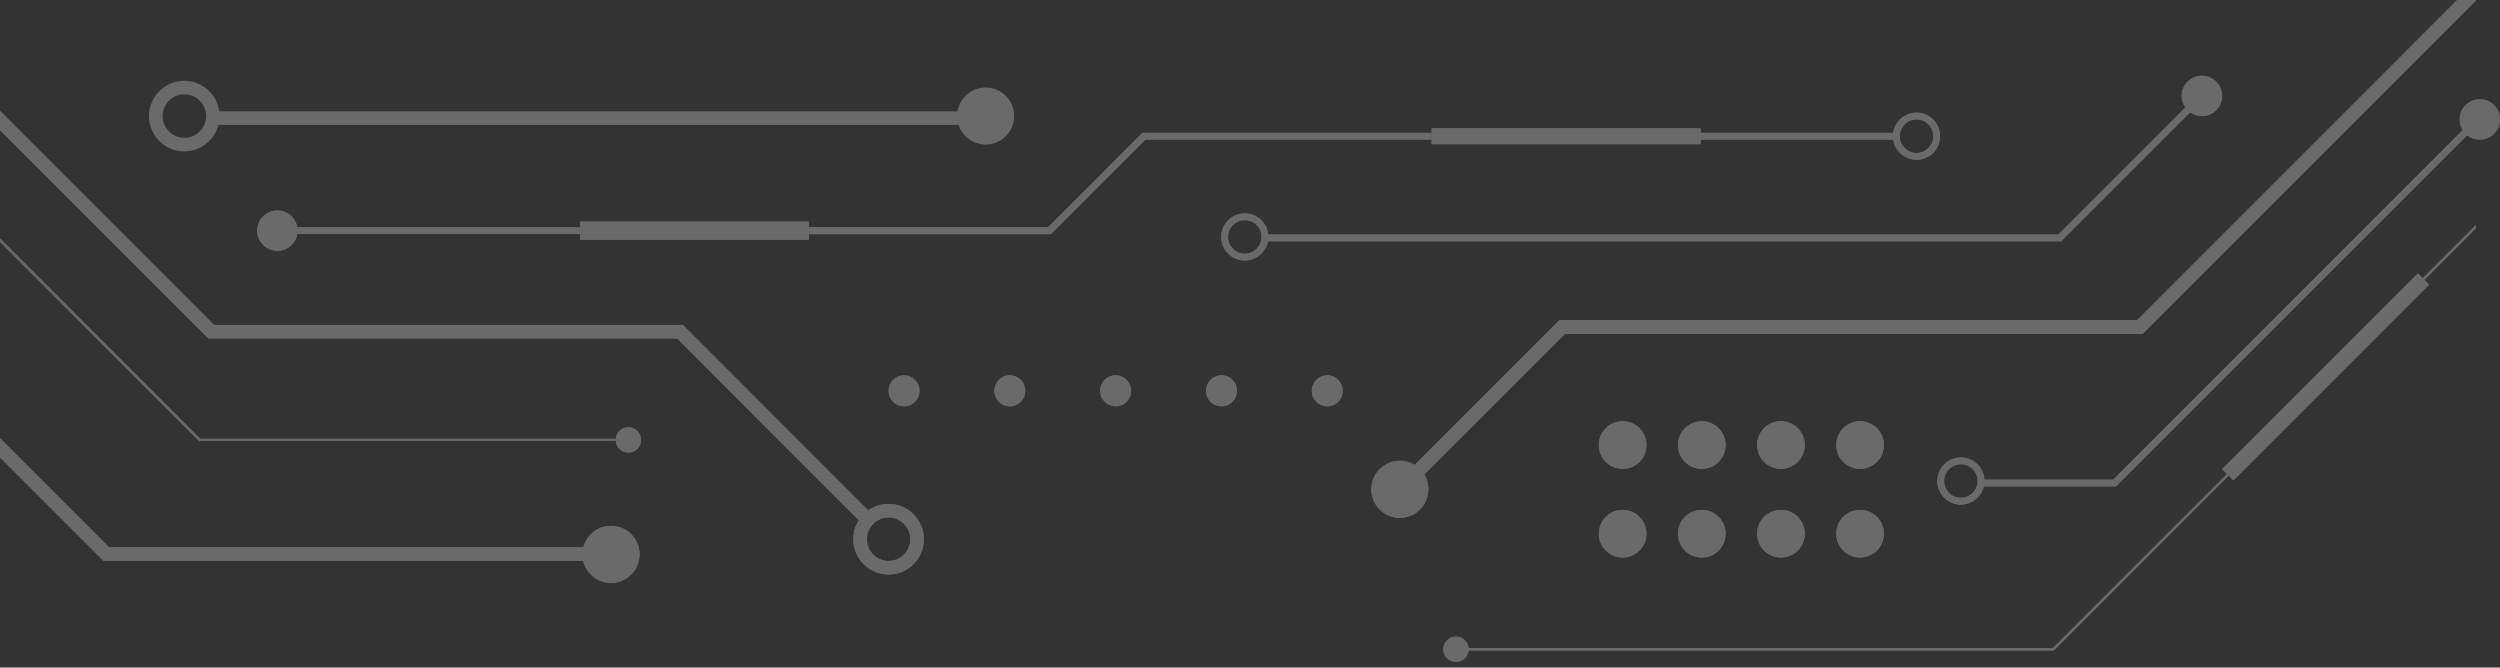 <svg width="397" height="106" viewBox="0 0 397 106" fill="none" xmlns="http://www.w3.org/2000/svg">
<rect x="0" y="0" width="397" height="106" fill="#333333" stroke="none"/>
<g opacity="0.27">
<path d="M208.314 62.062C208.314 60.701 209.416 59.599 210.762 59.599C212.109 59.599 213.224 60.701 213.224 62.062C213.224 63.422 212.122 64.524 210.762 64.524C209.402 64.524 208.314 63.422 208.314 62.062Z" fill="white"/>
<path d="M191.516 62.062C191.516 60.701 192.617 59.599 193.977 59.599C195.338 59.599 196.426 60.701 196.426 62.062C196.426 63.422 195.324 64.524 193.977 64.524C192.631 64.524 191.516 63.422 191.516 62.062Z" fill="white"/>
<path d="M174.703 62.062C174.703 60.701 175.805 59.599 177.165 59.599C178.525 59.599 179.614 60.701 179.614 62.062C179.614 63.422 178.512 64.524 177.165 64.524C175.819 64.524 174.703 63.422 174.703 62.062Z" fill="white"/>
<path d="M157.905 62.062C157.905 60.701 159.007 59.599 160.367 59.599C161.727 59.599 162.815 60.701 162.815 62.062C162.815 63.422 161.714 64.524 160.367 64.524C159.02 64.524 157.905 63.422 157.905 62.062Z" fill="white"/>
<path d="M141.107 62.062C141.107 60.701 142.208 59.599 143.569 59.599C144.929 59.599 146.017 60.701 146.017 62.062C146.017 63.422 144.915 64.524 143.569 64.524C142.222 64.524 141.107 63.422 141.107 62.062Z" fill="white"/>
<path d="M257.675 80.971C259.756 80.971 261.456 82.658 261.456 84.753C261.456 86.848 259.77 88.535 257.675 88.535C255.58 88.535 253.894 86.848 253.894 84.753C253.894 82.658 255.58 80.971 257.675 80.971Z" fill="white"/>
<path d="M257.675 66.891C259.756 66.891 261.456 68.578 261.456 70.673C261.456 72.768 259.77 74.455 257.675 74.455C255.58 74.455 253.894 72.768 253.894 70.673C253.894 68.578 255.58 66.891 257.675 66.891Z" fill="white"/>
<path d="M270.243 80.971C272.324 80.971 274.025 82.658 274.025 84.753C274.025 86.848 272.338 88.535 270.243 88.535C268.148 88.535 266.462 86.848 266.462 84.753C266.462 82.658 268.148 80.971 270.243 80.971Z" fill="white"/>
<path d="M270.243 66.891C272.324 66.891 274.025 68.578 274.025 70.673C274.025 72.768 272.338 74.455 270.243 74.455C268.148 74.455 266.462 72.768 266.462 70.673C266.462 68.578 268.148 66.891 270.243 66.891Z" fill="white"/>
<path d="M282.812 80.971C284.893 80.971 286.593 82.658 286.593 84.753C286.593 86.848 284.907 88.535 282.812 88.535C280.717 88.535 279.03 86.848 279.03 84.753C279.03 82.658 280.717 80.971 282.812 80.971Z" fill="white"/>
<path d="M282.812 66.891C284.893 66.891 286.593 68.578 286.593 70.673C286.593 72.768 284.907 74.455 282.812 74.455C280.717 74.455 279.03 72.768 279.03 70.673C279.03 68.578 280.717 66.891 282.812 66.891Z" fill="white"/>
<path d="M295.38 80.971C297.461 80.971 299.161 82.658 299.161 84.753C299.161 86.848 297.475 88.535 295.38 88.535C293.285 88.535 291.599 86.848 291.599 84.753C291.599 82.658 293.285 80.971 295.38 80.971Z" fill="white"/>
<path d="M295.38 66.891C297.461 66.891 299.161 68.578 299.161 70.673C299.161 72.768 297.475 74.455 295.38 74.455C293.285 74.455 291.599 72.768 291.599 70.673C291.599 68.578 293.285 66.891 295.38 66.891Z" fill="white"/>
<path d="M349.026 15.073L326.855 37.248L200.642 37.248L200.642 38.322L327.304 38.322L349.788 15.835L349.026 15.073Z" fill="white"/>
<path d="M95.295 86.916L17.329 86.916L9.15527e-05 69.585L9.14195e-05 72.632L16.445 89.079L95.295 89.079L95.295 86.916Z" fill="white"/>
<path d="M98.764 83.855C101.076 84.808 102.178 87.46 101.212 89.773C100.26 92.086 97.608 93.188 95.296 92.222C92.983 91.269 91.881 88.617 92.847 86.304C93.799 83.991 96.452 82.889 98.764 83.855Z" fill="white"/>
<path d="M393.164 0.014L390.213 -1.29019e-07L339.368 50.852L247.623 50.852L221.535 76.944L223.058 78.468L248.521 53.015L340.253 53.015L393.164 0.109L393.164 0.014Z" fill="white"/>
<path d="M222.297 73.176C224.799 73.176 226.826 75.203 226.826 77.706C226.826 80.209 224.799 82.236 222.297 82.236C219.794 82.236 217.767 80.209 217.767 77.706C217.767 75.203 219.794 73.176 222.297 73.176Z" fill="white"/>
<path d="M92.126 37.166L92.126 36.091L44.043 36.091L44.043 37.166L92.126 37.166Z" fill="white"/>
<path d="M301.147 22.174L301.147 21.1L270.08 21.1L270.08 22.174L301.147 22.174Z" fill="white"/>
<path d="M270.08 22.896L270.08 20.379L227.343 20.379L227.343 22.896L270.08 22.896Z" fill="white"/>
<path d="M227.343 21.1L181.423 21.1L166.433 36.091L128.443 36.091L128.443 37.18L166.869 37.18L181.872 22.174L227.343 22.174L227.343 21.1Z" fill="white"/>
<path d="M128.443 38.064L128.443 35.193L92.139 35.193L92.139 38.064L128.443 38.064Z" fill="white"/>
<path d="M44.056 33.425C45.825 33.425 47.253 34.853 47.253 36.622C47.253 38.39 45.825 39.832 44.056 39.832C42.288 39.832 40.846 38.39 40.846 36.622C40.846 34.853 42.275 33.425 44.056 33.425Z" fill="white"/>
<path d="M307.01 21.63C307.01 20.161 305.813 18.964 304.344 18.964C302.875 18.964 301.678 20.161 301.678 21.63C301.678 23.099 302.875 24.297 304.344 24.297C305.813 24.297 307.01 23.099 307.01 21.63ZM300.603 21.63C300.603 19.562 302.276 17.889 304.344 17.889C306.411 17.889 308.084 19.562 308.084 21.63C308.084 23.698 306.411 25.371 304.344 25.371C302.276 25.371 300.603 23.698 300.603 21.63Z" fill="white"/>
<path d="M200.343 37.629C200.343 36.16 199.146 34.962 197.677 34.962C196.208 34.962 195.011 36.16 195.011 37.629C195.011 39.098 196.208 40.295 197.677 40.295C199.146 40.295 200.343 39.098 200.343 37.629ZM193.936 37.629C193.936 35.561 195.61 33.888 197.677 33.888C199.745 33.888 201.418 35.575 201.418 37.629C201.418 39.683 199.745 41.37 197.677 41.37C195.61 41.37 193.936 39.697 193.936 37.629Z" fill="white"/>
<path d="M393.164 35.752L384.731 44.186L384.989 44.431L393.164 36.255L393.164 35.752Z" fill="white"/>
<path d="M385.748 45.19L383.969 43.411L352.883 74.501L354.663 76.281L385.748 45.19Z" fill="white"/>
<path d="M353.651 75.271L325.984 102.928L231.206 102.928L231.206 103.295L326.134 103.295L353.895 75.529L353.651 75.271Z" fill="white"/>
<path d="M231.206 101.092C232.321 101.092 233.219 101.989 233.219 103.105C233.219 104.22 232.321 105.118 231.206 105.118C230.091 105.118 229.193 104.22 229.193 103.105C229.193 101.989 230.091 101.092 231.206 101.092Z" fill="white"/>
<path d="M99.784 69.68L31.788 69.68L0.014 37.887L0.014 38.404L31.638 70.034L99.784 70.034L99.784 69.68Z" fill="white"/>
<path d="M99.784 67.844C100.9 67.844 101.797 68.741 101.797 69.857C101.797 70.972 100.9 71.87 99.784 71.87C98.669 71.87 97.771 70.972 97.771 69.857C97.771 68.741 98.669 67.844 99.784 67.844Z" fill="white"/>
<path d="M393.164 18.57L335.574 76.169L314.123 76.169L314.123 77.244L336.009 77.244L393.164 20.093L393.164 18.57Z" fill="white"/>
<path d="M314.055 76.387C314.055 74.917 312.858 73.72 311.389 73.72C309.92 73.72 308.723 74.917 308.723 76.387C308.723 77.856 309.92 79.053 311.389 79.053C312.858 79.053 314.055 77.856 314.055 76.387ZM307.649 76.387C307.649 74.319 309.322 72.645 311.389 72.645C313.457 72.645 315.13 74.319 315.13 76.387C315.13 78.454 313.457 80.128 311.389 80.128C309.322 80.128 307.649 78.454 307.649 76.387Z" fill="white"/>
<path d="M393.804 15.767C395.572 15.767 397 17.195 397 18.964C397 20.733 395.572 22.175 393.804 22.175C392.035 22.175 390.593 20.733 390.593 18.964C390.593 17.195 392.022 15.767 393.804 15.767Z" fill="white"/>
<path d="M349.665 12.026C351.434 12.026 352.875 13.454 352.875 15.223C352.875 16.992 351.447 18.434 349.665 18.434C347.884 18.434 346.455 16.992 346.455 15.223C346.455 13.454 347.884 12.026 349.665 12.026Z" fill="white"/>
<path d="M108.748 51.913L108.435 51.6L33.991 51.6L0 17.617L0 20.665L33.094 53.749L107.537 53.749L137.053 83.284L138.577 81.76L108.748 51.913Z" fill="white"/>
<path d="M144.561 85.624C144.561 83.719 143.011 82.168 141.107 82.168C139.202 82.168 137.652 83.719 137.652 85.624C137.652 87.528 139.202 89.079 141.107 89.079C143.011 89.079 144.561 87.528 144.561 85.624ZM135.503 85.624C135.503 82.535 138.019 80.019 141.107 80.019C144.194 80.019 146.711 82.535 146.711 85.624C146.711 88.712 144.194 91.228 141.107 91.228C138.019 91.228 135.503 88.712 135.503 85.624Z" fill="white"/>
<path d="M156.604 19.835L156.604 17.685L34.105 17.685L34.105 19.835L156.604 19.835Z" fill="white"/>
<path d="M158.25 14.243C160.562 15.195 161.664 17.848 160.698 20.161C159.732 22.474 157.094 23.576 154.781 22.61C152.469 21.657 151.367 19.005 152.333 16.692C153.285 14.379 155.937 13.277 158.25 14.243Z" fill="white"/>
<path d="M32.731 18.433C32.731 16.529 31.18 14.978 29.276 14.978C27.372 14.978 25.821 16.529 25.821 18.433C25.821 20.338 27.372 21.889 29.276 21.889C31.18 21.889 32.731 20.338 32.731 18.433ZM23.659 18.433C23.659 15.345 26.175 12.829 29.263 12.829C32.35 12.829 34.867 15.345 34.867 18.433C34.867 21.522 32.35 24.038 29.263 24.038C26.175 24.038 23.659 21.522 23.659 18.433Z" fill="white"/>
<path d="M208.314 62.062C208.314 60.701 209.416 59.599 210.762 59.599C212.109 59.599 213.224 60.701 213.224 62.062C213.224 63.422 212.122 64.524 210.762 64.524C209.402 64.524 208.314 63.422 208.314 62.062Z" fill="white"/>
<path d="M191.516 62.062C191.516 60.701 192.617 59.599 193.977 59.599C195.338 59.599 196.426 60.701 196.426 62.062C196.426 63.422 195.324 64.524 193.977 64.524C192.631 64.524 191.516 63.422 191.516 62.062Z" fill="white"/>
<path d="M174.703 62.062C174.703 60.701 175.805 59.599 177.165 59.599C178.525 59.599 179.614 60.701 179.614 62.062C179.614 63.422 178.512 64.524 177.165 64.524C175.819 64.524 174.703 63.422 174.703 62.062Z" fill="white"/>
<path d="M157.905 62.062C157.905 60.701 159.007 59.599 160.367 59.599C161.727 59.599 162.815 60.701 162.815 62.062C162.815 63.422 161.714 64.524 160.367 64.524C159.02 64.524 157.905 63.422 157.905 62.062Z" fill="white"/>
<path d="M141.107 62.062C141.107 60.701 142.208 59.599 143.569 59.599C144.929 59.599 146.017 60.701 146.017 62.062C146.017 63.422 144.915 64.524 143.569 64.524C142.222 64.524 141.107 63.422 141.107 62.062Z" fill="white"/>
<path d="M257.675 80.971C259.756 80.971 261.456 82.658 261.456 84.753C261.456 86.848 259.77 88.535 257.675 88.535C255.58 88.535 253.894 86.848 253.894 84.753C253.894 82.658 255.58 80.971 257.675 80.971Z" fill="white"/>
<path d="M257.675 66.891C259.756 66.891 261.456 68.578 261.456 70.673C261.456 72.768 259.77 74.455 257.675 74.455C255.58 74.455 253.894 72.768 253.894 70.673C253.894 68.578 255.58 66.891 257.675 66.891Z" fill="white"/>
<path d="M270.243 80.971C272.324 80.971 274.025 82.658 274.025 84.753C274.025 86.848 272.338 88.535 270.243 88.535C268.148 88.535 266.462 86.848 266.462 84.753C266.462 82.658 268.148 80.971 270.243 80.971Z" fill="white"/>
<path d="M270.243 66.891C272.324 66.891 274.025 68.578 274.025 70.673C274.025 72.768 272.338 74.455 270.243 74.455C268.148 74.455 266.462 72.768 266.462 70.673C266.462 68.578 268.148 66.891 270.243 66.891Z" fill="white"/>
<path d="M282.812 80.971C284.893 80.971 286.593 82.658 286.593 84.753C286.593 86.848 284.907 88.535 282.812 88.535C280.717 88.535 279.03 86.848 279.03 84.753C279.03 82.658 280.717 80.971 282.812 80.971Z" fill="white"/>
<path d="M282.812 66.891C284.893 66.891 286.593 68.578 286.593 70.673C286.593 72.768 284.907 74.455 282.812 74.455C280.717 74.455 279.03 72.768 279.03 70.673C279.03 68.578 280.717 66.891 282.812 66.891Z" fill="white"/>
<path d="M295.38 80.971C297.461 80.971 299.161 82.658 299.161 84.753C299.161 86.848 297.475 88.535 295.38 88.535C293.285 88.535 291.599 86.848 291.599 84.753C291.599 82.658 293.285 80.971 295.38 80.971Z" fill="white"/>
<path d="M295.38 66.891C297.461 66.891 299.161 68.578 299.161 70.673C299.161 72.768 297.475 74.455 295.38 74.455C293.285 74.455 291.599 72.768 291.599 70.673C291.599 68.578 293.285 66.891 295.38 66.891Z" fill="white"/>
<path d="M349.026 15.073L326.855 37.248L200.642 37.248L200.642 38.322L327.304 38.322L349.788 15.835L349.026 15.073Z" fill="white"/>
<path d="M95.295 86.916L17.329 86.916L9.15527e-05 69.585L9.14195e-05 72.632L16.445 89.079L95.295 89.079L95.295 86.916Z" fill="white"/>
<path d="M98.764 83.855C101.076 84.808 102.178 87.46 101.212 89.773C100.26 92.086 97.608 93.188 95.296 92.222C92.983 91.269 91.881 88.617 92.847 86.304C93.799 83.991 96.452 82.889 98.764 83.855Z" fill="white"/>
<path d="M393.164 0.014L390.213 -1.29019e-07L339.368 50.852L247.623 50.852L221.535 76.944L223.058 78.468L248.521 53.015L340.253 53.015L393.164 0.109L393.164 0.014Z" fill="white"/>
<path d="M222.297 73.176C224.799 73.176 226.826 75.203 226.826 77.706C226.826 80.209 224.799 82.236 222.297 82.236C219.794 82.236 217.767 80.209 217.767 77.706C217.767 75.203 219.794 73.176 222.297 73.176Z" fill="white"/>
<path d="M92.126 37.166L92.126 36.091L44.043 36.091L44.043 37.166L92.126 37.166Z" fill="white"/>
<path d="M301.147 22.174L301.147 21.1L270.08 21.1L270.08 22.174L301.147 22.174Z" fill="white"/>
<path d="M270.08 22.896L270.08 20.379L227.343 20.379L227.343 22.896L270.08 22.896Z" fill="white"/>
<path d="M227.343 21.1L181.423 21.1L166.433 36.091L128.443 36.091L128.443 37.18L166.869 37.18L181.872 22.174L227.343 22.174L227.343 21.1Z" fill="white"/>
<path d="M128.443 38.064L128.443 35.193L92.139 35.193L92.139 38.064L128.443 38.064Z" fill="white"/>
<path d="M44.056 33.425C45.825 33.425 47.253 34.853 47.253 36.622C47.253 38.39 45.825 39.832 44.056 39.832C42.288 39.832 40.846 38.39 40.846 36.622C40.846 34.853 42.275 33.425 44.056 33.425Z" fill="white"/>
<path d="M307.01 21.63C307.01 20.161 305.813 18.964 304.344 18.964C302.875 18.964 301.678 20.161 301.678 21.63C301.678 23.099 302.875 24.297 304.344 24.297C305.813 24.297 307.01 23.099 307.01 21.63ZM300.603 21.63C300.603 19.562 302.276 17.889 304.344 17.889C306.411 17.889 308.084 19.562 308.084 21.63C308.084 23.698 306.411 25.371 304.344 25.371C302.276 25.371 300.603 23.698 300.603 21.63Z" fill="white"/>
<path d="M200.343 37.629C200.343 36.16 199.146 34.962 197.677 34.962C196.208 34.962 195.011 36.16 195.011 37.629C195.011 39.098 196.208 40.295 197.677 40.295C199.146 40.295 200.343 39.098 200.343 37.629ZM193.936 37.629C193.936 35.561 195.61 33.888 197.677 33.888C199.745 33.888 201.418 35.575 201.418 37.629C201.418 39.683 199.745 41.37 197.677 41.37C195.61 41.37 193.936 39.697 193.936 37.629Z" fill="white"/>
<path d="M393.164 35.752L384.731 44.186L384.989 44.431L393.164 36.255L393.164 35.752Z" fill="white"/>
<path d="M385.748 45.19L383.969 43.411L352.883 74.501L354.663 76.281L385.748 45.19Z" fill="white"/>
<path d="M353.651 75.271L325.984 102.928L231.206 102.928L231.206 103.295L326.134 103.295L353.895 75.529L353.651 75.271Z" fill="white"/>
<path d="M231.206 101.092C232.321 101.092 233.219 101.989 233.219 103.105C233.219 104.22 232.321 105.118 231.206 105.118C230.091 105.118 229.193 104.22 229.193 103.105C229.193 101.989 230.091 101.092 231.206 101.092Z" fill="white"/>
<path d="M99.784 69.68L31.788 69.68L0.014 37.887L0.014 38.404L31.638 70.034L99.784 70.034L99.784 69.68Z" fill="white"/>
<path d="M99.784 67.844C100.9 67.844 101.797 68.741 101.797 69.857C101.797 70.972 100.9 71.87 99.784 71.87C98.669 71.87 97.771 70.972 97.771 69.857C97.771 68.741 98.669 67.844 99.784 67.844Z" fill="white"/>
<path d="M393.164 18.57L335.574 76.169L314.123 76.169L314.123 77.244L336.009 77.244L393.164 20.093L393.164 18.57Z" fill="white"/>
<path d="M314.055 76.387C314.055 74.917 312.858 73.72 311.389 73.72C309.92 73.72 308.723 74.917 308.723 76.387C308.723 77.856 309.92 79.053 311.389 79.053C312.858 79.053 314.055 77.856 314.055 76.387ZM307.649 76.387C307.649 74.319 309.322 72.645 311.389 72.645C313.457 72.645 315.13 74.319 315.13 76.387C315.13 78.454 313.457 80.128 311.389 80.128C309.322 80.128 307.649 78.454 307.649 76.387Z" fill="white"/>
<path d="M393.804 15.767C395.572 15.767 397 17.195 397 18.964C397 20.733 395.572 22.175 393.804 22.175C392.035 22.175 390.593 20.733 390.593 18.964C390.593 17.195 392.022 15.767 393.804 15.767Z" fill="white"/>
<path d="M349.665 12.026C351.434 12.026 352.875 13.454 352.875 15.223C352.875 16.992 351.447 18.434 349.665 18.434C347.884 18.434 346.455 16.992 346.455 15.223C346.455 13.454 347.884 12.026 349.665 12.026Z" fill="white"/>
<path d="M108.748 51.913L108.435 51.6L33.991 51.6L0 17.617L0 20.665L33.094 53.749L107.537 53.749L137.053 83.284L138.577 81.76L108.748 51.913Z" fill="white"/>
<path d="M144.561 85.624C144.561 83.719 143.011 82.168 141.107 82.168C139.202 82.168 137.652 83.719 137.652 85.624C137.652 87.528 139.202 89.079 141.107 89.079C143.011 89.079 144.561 87.528 144.561 85.624ZM135.503 85.624C135.503 82.535 138.019 80.019 141.107 80.019C144.194 80.019 146.711 82.535 146.711 85.624C146.711 88.712 144.194 91.228 141.107 91.228C138.019 91.228 135.503 88.712 135.503 85.624Z" fill="white"/>
</g>
</svg>
